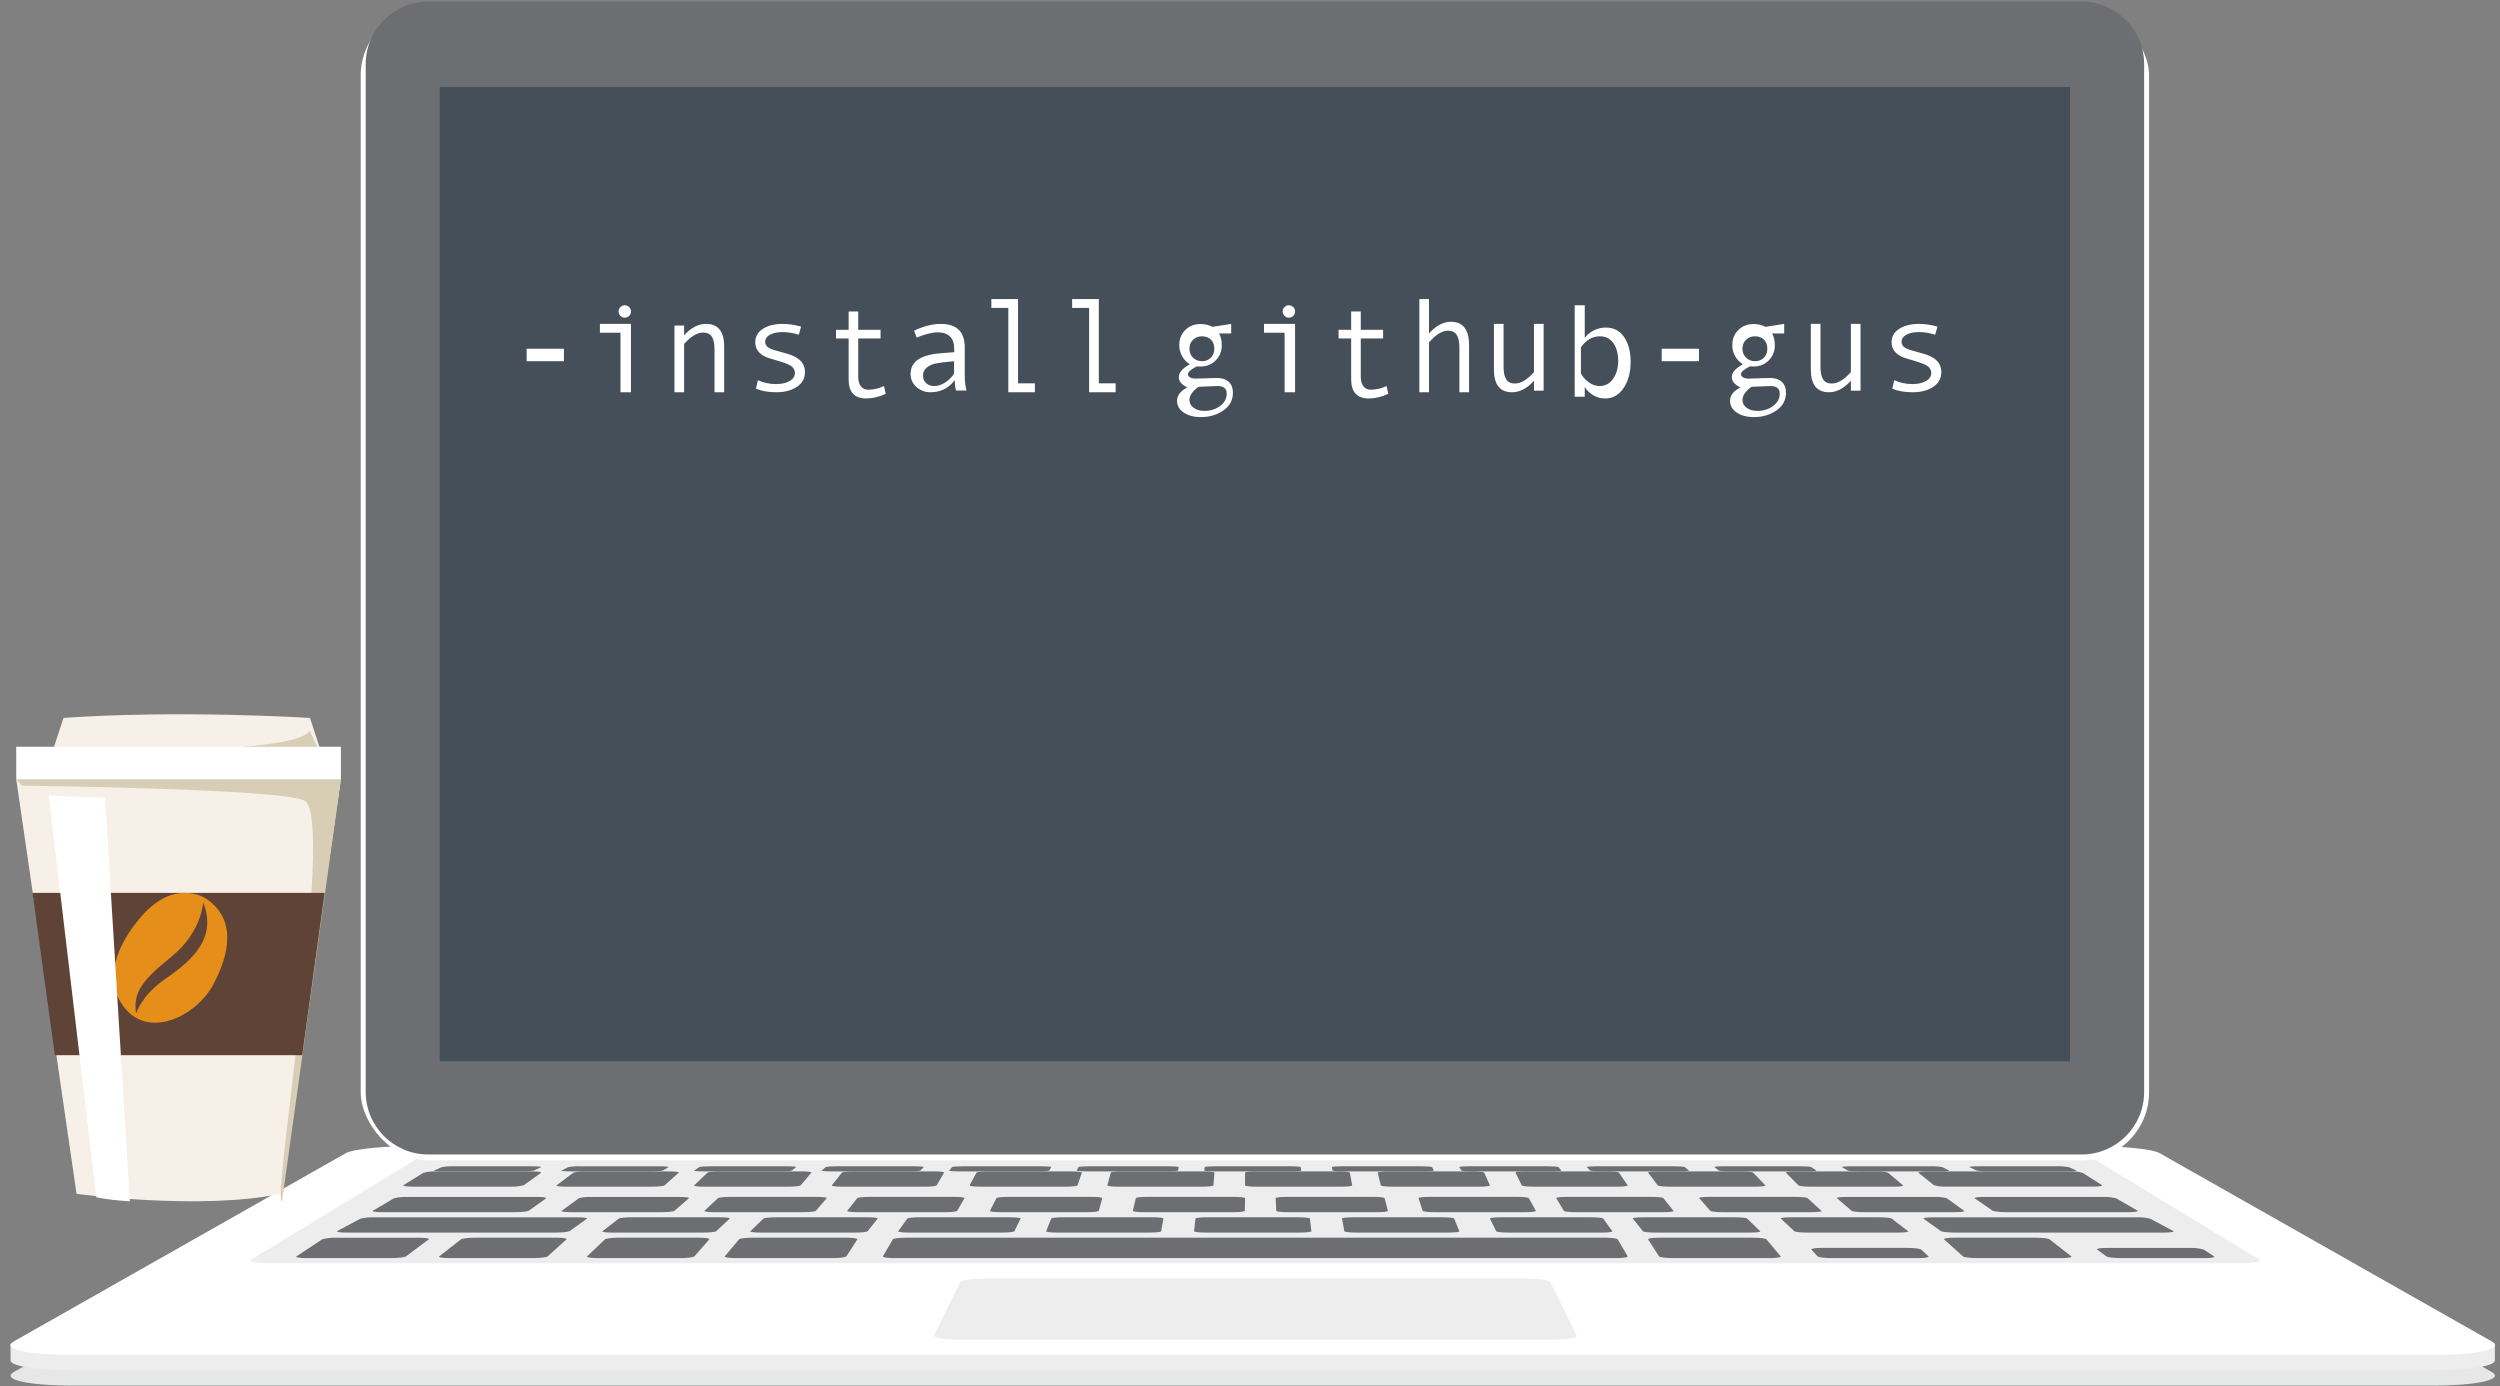 <?xml version="1.0" encoding="UTF-8"?>
<svg width="220px" height="122px" viewBox="0 0 220 122" version="1.1" xmlns="http://www.w3.org/2000/svg" xmlns:xlink="http://www.w3.org/1999/xlink">
    <rect x="0" y="0" width="220" height="122" fill="#808080" stroke="none"/>
    <!-- Generator: Sketch 53 (72520) - https://sketchapp.com -->
    <title>install</title>
    <desc>Created with Sketch.</desc>
    <g id="home" stroke="none" stroke-width="1" fill="none" fill-rule="evenodd">
        <g id="home-with-getting-started" transform="translate(-93, -1002)" fill-rule="nonzero">
            <g id="install" transform="translate(93, 1002)">
                <g id="Group-9" transform="translate(0.655, 100.836)">
                    <path d="M213.307,21.099 L5.87,21.099 C1.772,21.099 -0.593,20.555 0.569,19.896 L29.808,3.319 C30.419,2.971 33.26,2.693 36.16,2.693 L183.009,2.693 C185.913,2.693 188.755,2.969 189.365,3.319 L218.6,19.891 C219.762,20.555 217.401,21.099 213.307,21.099 Z" id="Path" fill="#E6E7E8"></path>
                    <path d="M218.896,17.392 L217.419,17.392 L217.419,17.883 L189.365,1.973 C188.754,1.624 185.913,1.347 183.009,1.347 L36.156,1.347 C33.256,1.347 30.415,1.622 29.805,1.973 L2.567,17.415 L0.273,17.415 L0.273,18.89 L0.273,18.89 C0.314,19.387 2.518,19.752 5.866,19.752 L213.307,19.752 C216.678,19.752 218.869,19.385 218.896,18.886 L218.896,18.886 L218.896,17.392 Z" id="Path" fill="#EDEDED"></path>
                    <path d="M213.307,18.406 L5.87,18.406 C1.772,18.406 -0.593,17.861 0.569,17.202 L29.808,0.626 C30.419,0.277 33.26,0 36.16,0 L183.009,0 C185.913,0 188.755,0.275 189.365,0.626 L218.6,17.198 C219.762,17.861 217.401,18.406 213.307,18.406 Z" id="Path" fill="#FFFFFF"></path>
                    <path d="M196.523,10.325 L23.1,10.325 C21.902,10.325 21.152,10.186 21.431,10.017 L36.089,1.102 C36.281,0.986 37.237,0.898 38.229,0.898 L181.394,0.898 C182.381,0.898 183.341,0.992 183.529,1.102 L198.187,10.017 C198.466,10.186 197.721,10.325 196.523,10.325 Z" id="Path" fill="#EDEDED"></path>
                    <path d="M135.825,17.059 L83.784,17.059 C82.435,17.059 81.423,16.895 81.536,16.691 L83.842,11.979 C83.928,11.809 84.984,11.672 86.207,11.672 L133.415,11.672 C134.638,11.672 135.695,11.809 135.78,11.979 L138.087,16.691 C138.163,16.895 137.174,17.059 135.825,17.059 Z" id="Path" fill="#EDEDED"></path>
                    <path d="M41.217,6.287 L32.286,6.287 C31.842,6.273 31.399,6.319 31.035,6.418 L29.037,7.492 C28.892,7.569 29.24,7.632 29.81,7.632 L48.254,7.632 C48.828,7.632 49.379,7.569 49.483,7.492 L50.984,6.418 C51.088,6.345 50.717,6.287 50.166,6.287 L41.217,6.287 Z" id="Path" fill="#6D6E71"></path>
                    <path d="M61.217,7.632 L53.216,7.632 C52.66,7.632 52.275,7.579 52.359,7.513 L53.804,6.395 C53.883,6.334 54.392,6.285 54.931,6.285 L62.702,6.285 C63.245,6.285 63.63,6.334 63.563,6.395 L62.37,7.513 C62.286,7.579 61.778,7.632 61.217,7.632 Z" id="Path" fill="#6D6E71"></path>
                    <path d="M74.573,7.632 L66.29,7.632 C65.71,7.632 65.295,7.579 65.377,7.513 L66.533,6.395 C66.596,6.334 67.104,6.285 67.665,6.285 L75.669,6.285 C76.231,6.285 76.647,6.334 76.583,6.395 L75.692,7.513 C75.651,7.579 75.139,7.632 74.573,7.632 Z" id="Path" fill="#6D6E71"></path>
                    <path d="M87.518,7.632 L79.337,7.632 C78.764,7.632 78.339,7.579 78.389,7.513 L79.193,6.395 C79.238,6.334 79.721,6.285 80.277,6.285 L88.209,6.285 C88.76,6.285 89.185,6.334 89.158,6.395 L88.611,7.513 C88.58,7.579 88.092,7.632 87.518,7.632 Z" id="Path" fill="#6D6E71"></path>
                    <path d="M113.725,7.632 L105.453,7.632 C104.874,7.632 104.413,7.579 104.422,7.513 L104.55,6.395 C104.55,6.334 105.006,6.285 105.581,6.285 L113.588,6.285 C114.149,6.285 114.61,6.334 114.615,6.395 L114.747,7.513 C114.756,7.579 114.295,7.632 113.725,7.632 Z" id="Path" fill="#6D6E71"></path>
                    <path d="M100.497,7.632 L92.381,7.632 C91.817,7.632 91.378,7.579 91.405,7.513 L91.853,6.395 C91.875,6.334 92.345,6.285 92.892,6.285 L100.756,6.285 C101.307,6.285 101.742,6.334 101.728,6.395 L101.527,7.513 C101.549,7.579 101.061,7.632 100.497,7.632 Z" id="Path" fill="#6D6E71"></path>
                    <path d="M126.8,7.632 L118.694,7.632 C118.13,7.632 117.66,7.579 117.647,7.513 L117.441,6.395 C117.441,6.334 117.888,6.285 118.416,6.285 L126.277,6.285 C126.823,6.285 127.288,6.334 127.315,6.395 L127.763,7.513 C127.807,7.579 127.369,7.632 126.8,7.632 Z" id="Path" fill="#6D6E71"></path>
                    <path d="M140.281,7.632 L132.101,7.632 C131.527,7.632 131.039,7.579 131.007,7.513 L130.461,6.395 C130.429,6.334 130.854,6.285 131.409,6.285 L139.341,6.285 C139.897,6.285 140.38,6.334 140.425,6.395 L141.229,7.513 C141.279,7.579 140.85,7.632 140.281,7.632 Z" id="Path" fill="#6D6E71"></path>
                    <path d="M153.329,7.632 L145.062,7.632 C144.483,7.632 143.972,7.579 143.922,7.513 L143.033,6.395 C142.983,6.334 143.398,6.285 143.945,6.285 L151.961,6.285 C152.522,6.285 153.028,6.334 153.092,6.395 L154.245,7.513 C154.309,7.579 153.899,7.632 153.329,7.632 Z" id="Path" fill="#6D6E71"></path>
                    <path d="M166.401,7.632 L158.386,7.632 C157.829,7.632 157.316,7.579 157.249,7.513 L156.055,6.395 C155.989,6.334 156.373,6.285 156.917,6.285 L164.68,6.285 C165.224,6.285 165.728,6.334 165.808,6.395 L167.259,7.513 C167.343,7.579 166.958,7.632 166.401,7.632 Z" id="Path" fill="#6D6E71"></path>
                    <path d="M46.29,9.876 L38.872,9.876 C38.279,9.876 37.893,9.805 38,9.72 L39.909,8.229 C40.012,8.147 40.56,8.08 41.135,8.08 L48.32,8.08 C48.895,8.08 49.286,8.147 49.191,8.229 L47.543,9.72 C47.44,9.805 46.883,9.876 46.29,9.876 Z" id="Path" fill="#6D6E71"></path>
                    <path d="M33.796,9.876 L26.273,9.876 C25.681,9.876 25.309,9.806 25.439,9.72 L27.682,8.232 C28.056,8.118 28.499,8.066 28.942,8.084 L36.227,8.084 C36.797,8.084 37.174,8.15 37.066,8.232 L35.079,9.72 C34.962,9.806 34.402,9.876 33.796,9.876 Z" id="Path" fill="#6D6E71"></path>
                    <path d="M59.242,9.876 L51.91,9.876 C51.32,9.876 50.914,9.805 51.017,9.72 L52.575,8.229 C52.659,8.147 53.195,8.08 53.762,8.08 L60.871,8.08 C61.442,8.08 61.849,8.147 61.764,8.229 L60.456,9.72 C60.38,9.805 59.84,9.876 59.242,9.876 Z" id="Path" fill="#6D6E71"></path>
                    <path d="M180.742,9.876 L173.326,9.876 C172.733,9.876 172.177,9.805 172.078,9.72 L170.426,8.229 C170.336,8.147 170.726,8.08 171.297,8.08 L178.48,8.08 C179.054,8.08 179.602,8.147 179.71,8.229 L181.618,9.72 C181.726,9.805 181.335,9.876 180.742,9.876 Z" id="Path" fill="#6D6E71"></path>
                    <path d="M168.134,9.876 L160.518,9.876 C159.918,9.876 159.368,9.806 159.286,9.722 L158.75,9.128 C158.673,9.046 159.091,8.978 159.682,8.978 L167.18,8.978 C167.771,8.978 168.321,9.046 168.412,9.128 L169.052,9.722 C169.148,9.806 168.734,9.876 168.134,9.876 Z" id="Path" fill="#6D6E71"></path>
                    <path d="M193.366,9.876 L185.982,9.876 C185.391,9.876 184.818,9.807 184.702,9.723 L183.9,9.131 C183.788,9.049 184.164,8.982 184.746,8.982 L191.996,8.982 C192.448,8.964 192.899,9.016 193.281,9.131 L194.176,9.723 C194.315,9.807 193.939,9.876 193.366,9.876 Z" id="Path" fill="#6D6E71"></path>
                    <path d="M72.645,9.876 L64.082,9.876 C63.483,9.876 63.057,9.805 63.13,9.72 L64.376,8.229 C64.444,8.147 64.97,8.08 65.55,8.08 L73.837,8.08 C74.417,8.08 74.843,8.147 74.789,8.229 L73.828,9.72 C73.774,9.805 73.243,9.876 72.645,9.876 Z" id="Path" fill="#6D6E71"></path>
                    <path d="M155.087,9.876 L146.525,9.876 C145.927,9.876 145.396,9.805 145.337,9.72 L144.38,8.229 C144.326,8.147 144.752,8.08 145.333,8.08 L153.622,8.08 C154.203,8.08 154.729,8.147 154.797,8.229 L156.039,9.72 C156.112,9.805 155.686,9.876 155.087,9.876 Z" id="Path" fill="#6D6E71"></path>
                    <path d="M178.392,6.288 L169.448,6.288 C168.892,6.288 168.544,6.345 168.63,6.418 L170.127,7.492 C170.235,7.569 170.787,7.632 171.361,7.632 L189.813,7.632 C190.382,7.632 190.717,7.569 190.586,7.492 L188.583,6.418 C188.22,6.319 187.778,6.273 187.335,6.288 L178.392,6.288 Z" id="Path" fill="#6D6E71"></path>
                    <path d="M40.891,4.492 L35.175,4.492 C34.758,4.476 34.342,4.523 33.998,4.624 L32.176,5.696 C32.042,5.774 32.376,5.836 32.92,5.836 L44.718,5.836 C45.257,5.836 45.788,5.774 45.895,5.696 L47.392,4.624 C47.494,4.551 47.151,4.492 46.625,4.492 L40.891,4.492 Z" id="Path" fill="#6D6E71"></path>
                    <path d="M70.048,5.836 L62.201,5.836 C61.65,5.836 61.263,5.783 61.335,5.717 L62.53,4.601 C62.593,4.54 63.08,4.489 63.612,4.489 L71.225,4.489 C71.757,4.489 72.149,4.54 72.095,4.601 L71.139,5.717 C71.085,5.783 70.593,5.836 70.048,5.836 Z" id="Path" fill="#6D6E71"></path>
                    <path d="M57.553,5.836 L49.614,5.836 C49.057,5.836 48.679,5.783 48.77,5.717 L50.294,4.604 C50.627,4.515 51.025,4.476 51.421,4.493 L59.127,4.493 C59.666,4.493 60.04,4.544 59.971,4.604 L58.694,5.717 C58.616,5.783 58.105,5.836 57.553,5.836 Z" id="Path" fill="#6D6E71"></path>
                    <path d="M82.521,5.836 L74.789,5.836 C74.246,5.836 73.851,5.783 73.9,5.717 L74.789,4.601 C74.838,4.54 75.304,4.489 75.829,4.489 L83.33,4.489 C83.854,4.489 84.254,4.54 84.219,4.601 L83.583,5.717 C83.53,5.783 83.059,5.836 82.521,5.836 Z" id="Path" fill="#6D6E71"></path>
                    <path d="M95.019,5.836 L87.376,5.836 C86.84,5.836 86.436,5.783 86.467,5.717 L87.025,4.601 C87.056,4.54 87.499,4.489 88.018,4.489 L95.436,4.489 C95.955,4.489 96.359,4.54 96.341,4.601 L96.038,5.717 C95.998,5.783 95.55,5.836 95.019,5.836 Z" id="Path" fill="#6D6E71"></path>
                    <path d="M120.517,5.836 L112.657,5.836 C112.106,5.836 111.659,5.783 111.654,5.717 L111.605,4.601 C111.605,4.54 112.034,4.489 112.567,4.489 L120.196,4.489 C120.729,4.489 121.172,4.54 121.19,4.601 L121.479,5.717 C121.515,5.783 121.081,5.836 120.517,5.836 Z" id="Path" fill="#6D6E71"></path>
                    <path d="M107.883,5.836 L100.005,5.836 C99.452,5.836 99.018,5.783 99.036,5.717 L99.298,4.601 C99.298,4.54 99.751,4.489 100.29,4.489 L107.947,4.489 C108.481,4.489 108.911,4.54 108.911,4.601 L108.889,5.717 C108.88,5.783 108.431,5.836 107.883,5.836 Z" id="Path" fill="#6D6E71"></path>
                    <path d="M133.554,5.836 L125.589,5.836 C125.03,5.836 124.564,5.783 124.541,5.717 L124.174,4.601 C124.174,4.54 124.577,4.489 125.117,4.489 L132.845,4.489 C133.385,4.489 133.852,4.54 133.884,4.601 L134.497,5.717 C134.534,5.783 134.108,5.836 133.554,5.836 Z" id="Path" fill="#6D6E71"></path>
                    <path d="M145.749,5.836 L138.01,5.836 C137.467,5.836 137,5.783 136.96,5.717 L136.297,4.601 C136.262,4.54 136.658,4.489 137.187,4.489 L144.682,4.489 C145.206,4.489 145.673,4.54 145.722,4.601 L146.612,5.719 C146.683,5.783 146.287,5.836 145.749,5.836 Z" id="Path" fill="#6D6E71"></path>
                    <path d="M158.771,5.836 L150.947,5.836 C150.399,5.836 149.909,5.783 149.855,5.717 L148.87,4.601 C148.816,4.54 149.203,4.489 149.733,4.489 L157.328,4.489 C157.859,4.489 158.344,4.54 158.412,4.601 L159.63,5.719 C159.702,5.783 159.315,5.836 158.771,5.836 Z" id="Path" fill="#6D6E71"></path>
                    <path d="M171.351,5.836 L163.433,5.836 C162.878,5.836 162.369,5.783 162.291,5.717 L160.995,4.604 C160.922,4.544 161.299,4.493 161.836,4.493 L169.522,4.493 C169.917,4.476 170.315,4.515 170.65,4.604 L172.197,5.719 C172.279,5.783 171.915,5.836 171.351,5.836 Z" id="Path" fill="#6D6E71"></path>
                    <path d="M56.621,2.245 L49.557,2.245 C49.039,2.245 48.686,2.21 48.768,2.166 L49.341,1.875 C49.662,1.813 50.037,1.786 50.41,1.799 L57.378,1.799 C57.886,1.799 58.244,1.832 58.175,1.875 L57.685,2.166 C57.616,2.21 57.139,2.245 56.621,2.245 Z" id="Path" fill="#6D6E71"></path>
                    <path d="M45.291,2.242 L38.302,2.242 C37.79,2.242 37.455,2.207 37.55,2.164 L38.22,1.874 C38.547,1.813 38.926,1.787 39.303,1.798 L46.188,1.798 C46.691,1.798 47.03,1.832 46.949,1.874 L46.36,2.164 C46.04,2.226 45.664,2.254 45.291,2.242 L45.291,2.242 Z" id="Path" fill="#6D6E71"></path>
                    <path d="M68.036,2.245 L61.223,2.245 C60.724,2.245 60.37,2.209 60.436,2.165 L60.878,1.872 C60.945,1.829 61.391,1.796 61.886,1.796 L68.606,1.796 C69.097,1.796 69.451,1.829 69.402,1.872 L69.031,2.165 C68.995,2.209 68.553,2.245 68.036,2.245 Z" id="Path" fill="#6D6E71"></path>
                    <path d="M79.349,2.245 L72.478,2.245 C71.973,2.245 71.606,2.209 71.656,2.165 L72.004,1.872 C72.053,1.829 72.496,1.796 72.996,1.796 L79.796,1.796 C80.292,1.796 80.663,1.829 80.627,1.872 L80.355,2.165 C80.305,2.209 79.868,2.245 79.349,2.245 Z" id="Path" fill="#6D6E71"></path>
                    <path d="M102.077,2.245 L95.013,2.245 C94.495,2.245 94.097,2.209 94.097,2.165 L94.244,1.872 C94.244,1.829 94.701,1.796 95.2,1.796 L102.16,1.796 C102.672,1.796 103.075,1.829 103.075,1.872 L103.011,2.165 C103.02,2.209 102.595,2.245 102.077,2.245 Z" id="Path" fill="#6D6E71"></path>
                    <path d="M90.713,2.245 L83.738,2.245 C83.226,2.245 82.832,2.209 82.878,2.165 L83.127,1.872 C83.163,1.829 83.579,1.796 84.1,1.796 L90.985,1.796 C91.487,1.796 91.89,1.829 91.85,1.872 L91.682,2.165 C91.659,2.209 91.225,2.245 90.713,2.245 Z" id="Path" fill="#6D6E71"></path>
                    <path d="M112.981,2.245 L106.2,2.245 C105.703,2.245 105.32,2.209 105.32,2.165 L105.36,1.872 C105.36,1.829 105.764,1.796 106.24,1.796 L112.928,1.796 C113.421,1.796 113.808,1.829 113.808,1.872 L113.848,2.165 C113.875,2.209 113.478,2.245 112.981,2.245 Z" id="Path" fill="#6D6E71"></path>
                    <path d="M124.61,2.245 L117.559,2.245 C117.042,2.245 116.616,2.209 116.607,2.165 L116.543,1.872 C116.543,1.829 116.936,1.796 117.458,1.796 L124.414,1.796 C124.926,1.796 125.352,1.829 125.375,1.872 L125.521,2.165 C125.53,2.209 125.146,2.245 124.61,2.245 Z" id="Path" fill="#6D6E71"></path>
                    <path d="M135.869,2.245 L128.907,2.245 C128.396,2.245 127.961,2.209 127.939,2.165 L127.767,1.872 C127.744,1.829 128.133,1.796 128.636,1.796 L135.516,1.796 C136.018,1.796 136.457,1.829 136.493,1.872 L136.742,2.165 C136.774,2.209 136.394,2.245 135.869,2.245 Z" id="Path" fill="#6D6E71"></path>
                    <path d="M147.14,2.245 L140.248,2.245 C139.742,2.245 139.3,2.209 139.264,2.165 L138.991,1.872 C138.955,1.829 139.326,1.796 139.823,1.796 L146.621,1.796 C147.117,1.796 147.56,1.829 147.614,1.872 L147.963,2.165 C148.012,2.209 147.645,2.245 147.14,2.245 Z" id="Path" fill="#6D6E71"></path>
                    <path d="M158.409,2.245 L151.587,2.245 C151.088,2.245 150.641,2.209 150.588,2.165 L150.217,1.872 C150.164,1.829 150.522,1.796 151.013,1.796 L157.733,1.796 C158.224,1.796 158.675,1.829 158.736,1.872 L159.179,2.165 C159.258,2.209 158.909,2.245 158.409,2.245 Z" id="Path" fill="#6D6E71"></path>
                    <path d="M170.061,2.245 L162.997,2.245 C162.479,2.245 162.002,2.21 161.929,2.166 L161.443,1.875 C161.374,1.832 161.732,1.799 162.241,1.799 L169.209,1.799 C169.581,1.786 169.957,1.813 170.277,1.875 L170.85,2.166 C170.932,2.21 170.579,2.245 170.061,2.245 Z" id="Path" fill="#6D6E71"></path>
                    <path d="M181.316,2.242 L174.333,2.242 C173.956,2.254 173.578,2.227 173.255,2.163 L172.671,1.874 C172.585,1.832 172.929,1.798 173.431,1.798 L180.315,1.798 C180.692,1.787 181.07,1.813 181.398,1.874 L182.068,2.163 C182.163,2.207 181.846,2.242 181.316,2.242 Z" id="Path" fill="#6D6E71"></path>
                    <path d="M179.142,4.492 L173.905,4.492 C173.37,4.492 173.02,4.551 173.125,4.624 L174.681,5.696 C174.795,5.774 175.33,5.836 175.884,5.836 L186.679,5.836 C187.233,5.836 187.587,5.774 187.437,5.696 L185.581,4.624 C185.232,4.523 184.807,4.476 184.383,4.492 L179.142,4.492 Z" id="Path" fill="#6D6E71"></path>
                    <path d="M43.371,2.248 L37.745,2.248 C37.338,2.232 36.932,2.278 36.593,2.379 L34.866,3.448 C34.743,3.525 35.071,3.588 35.604,3.588 L44.301,3.588 C44.712,3.606 45.124,3.556 45.458,3.448 L46.943,2.379 C47.043,2.306 46.706,2.248 46.187,2.248 L43.371,2.248 Z" id="Path" fill="#6D6E71"></path>
                    <path d="M68.75,3.591 L61.26,3.591 C60.737,3.591 60.366,3.538 60.437,3.473 L61.6,2.357 C61.668,2.296 62.133,2.245 62.638,2.245 L69.918,2.245 C70.428,2.245 70.813,2.296 70.746,2.357 L69.802,3.473 C69.744,3.538 69.274,3.591 68.75,3.591 Z" id="Path" fill="#6D6E71"></path>
                    <path d="M56.731,3.591 L49.132,3.591 C48.601,3.591 48.224,3.539 48.324,3.474 L49.799,2.361 C50.121,2.27 50.501,2.231 50.879,2.249 L58.265,2.249 C58.778,2.249 59.141,2.3 59.073,2.361 L57.825,3.474 C57.752,3.539 57.262,3.591 56.731,3.591 Z" id="Path" fill="#6D6E71"></path>
                    <path d="M80.763,3.591 L73.396,3.591 C72.881,3.591 72.516,3.538 72.551,3.473 L73.432,2.357 C73.48,2.296 73.924,2.245 74.426,2.245 L81.582,2.245 C82.083,2.245 82.462,2.296 82.422,2.357 L81.775,3.473 C81.727,3.538 81.278,3.591 80.763,3.591 Z" id="Path" fill="#6D6E71"></path>
                    <path d="M93.164,3.591 L85.577,3.591 C85.047,3.591 84.644,3.538 84.671,3.473 L85.274,2.357 C85.306,2.296 85.75,2.245 86.266,2.245 L93.64,2.245 C94.152,2.245 94.546,2.296 94.546,2.357 L94.17,3.473 C94.143,3.538 93.694,3.591 93.164,3.591 Z" id="Path" fill="#6D6E71"></path>
                    <path d="M117.436,3.591 L109.868,3.591 C109.34,3.591 108.911,3.538 108.911,3.473 L108.911,2.357 C108.911,2.296 109.331,2.245 109.841,2.245 L117.184,2.245 C117.698,2.245 118.122,2.296 118.131,2.357 L118.335,3.473 C118.384,3.538 117.964,3.591 117.436,3.591 Z" id="Path" fill="#6D6E71"></path>
                    <path d="M105.171,3.591 L97.686,3.591 C97.164,3.591 96.757,3.538 96.793,3.473 L97.097,2.357 C97.097,2.296 97.543,2.245 98.048,2.245 L105.323,2.245 C105.828,2.245 106.239,2.296 106.217,2.357 L106.128,3.473 C106.119,3.538 105.694,3.591 105.171,3.591 Z" id="Path" fill="#6D6E71"></path>
                    <path d="M129.533,3.591 L121.854,3.591 C121.317,3.591 120.868,3.538 120.854,3.473 L120.583,2.357 C120.583,2.296 120.978,2.245 121.501,2.245 L128.96,2.245 C129.483,2.245 129.928,2.296 129.955,2.357 L130.455,3.473 C130.506,3.538 130.07,3.591 129.533,3.591 Z" id="Path" fill="#6D6E71"></path>
                    <path d="M141.711,3.591 L134.259,3.591 C133.738,3.591 133.288,3.538 133.257,3.473 L132.705,2.357 C132.678,2.296 133.061,2.245 133.569,2.245 L140.821,2.245 C141.324,2.245 141.769,2.296 141.813,2.357 L142.579,3.473 C142.601,3.538 142.232,3.591 141.711,3.591 Z" id="Path" fill="#6D6E71"></path>
                    <path d="M153.848,3.591 L146.275,3.591 C145.746,3.591 145.275,3.538 145.225,3.473 L144.379,2.357 C144.334,2.296 144.714,2.245 145.225,2.245 L152.586,2.245 C153.097,2.245 153.563,2.296 153.622,2.357 L154.694,3.473 C154.757,3.538 154.377,3.591 153.848,3.591 Z" id="Path" fill="#6D6E71"></path>
                    <path d="M166.023,3.591 L158.654,3.591 C158.14,3.591 157.673,3.539 157.607,3.474 L156.503,2.361 C156.442,2.3 156.798,2.249 157.3,2.249 L164.452,2.249 C164.816,2.231 165.182,2.27 165.491,2.361 L166.81,3.474 C166.89,3.539 166.538,3.591 166.023,3.591 Z" id="Path" fill="#6D6E71"></path>
                    <path d="M173.858,2.248 L168.931,2.248 C168.426,2.248 168.094,2.306 168.183,2.379 L169.512,3.448 C169.833,3.556 170.231,3.606 170.628,3.587 L183.582,3.587 C184.101,3.587 184.424,3.525 184.304,3.448 L182.625,2.379 C182.295,2.278 181.9,2.232 181.504,2.248 L173.858,2.248 Z" id="Path" fill="#6D6E71"></path>
                    <path d="M141.594,9.876 L78.028,9.876 C77.434,9.876 76.992,9.805 77.042,9.72 L77.915,8.229 C77.965,8.147 78.469,8.08 79.045,8.08 L140.577,8.08 C141.153,8.08 141.657,8.147 141.707,8.229 L142.576,9.72 C142.63,9.805 142.188,9.876 141.594,9.876 Z" id="Path" fill="#6D6E71"></path>
                </g>
                <rect id="Rectangle" fill="#FFFFFF" x="31.742" y="0.66" width="157.377" height="101.455" rx="6"></rect>
                <path d="M65.205,-27.384 L155.661,-27.384 C158.698,-27.384 161.161,-24.921 161.161,-21.884 L161.161,123.617 C161.161,126.655 158.698,129.117 155.661,129.117 L65.205,129.117 C62.168,129.117 59.705,126.655 59.705,123.617 L59.705,-21.884 C59.705,-24.921 62.168,-27.384 65.205,-27.384 Z" id="Rectangle" fill="#6D6E71" transform="translate(110.433, 50.867) rotate(90) translate(-110.433, -50.867) "></path>
                <rect id="Rectangle" fill="#444F5A" x="38.696" y="7.65" width="143.465" height="85.743"></rect>
                <g id="Asset-1" transform="translate(1.28, 61.892)">
                    <path d="M4.307,1.288 L3.006,5.25 L27.291,5.25 L26.001,1.288 C26.001,1.288 14.548,0.56 4.307,1.288 Z" id="Path" fill="#F7F0E9"></path>
                    <path d="M25.972,2.393 L27.291,5.25 L3.006,4.058 C3.006,4.058 24.776,4.752 25.972,2.393 Z" id="Path" fill="#D8CEB5" style="mix-blend-mode: multiply;"></path>
                    <polygon id="Path" fill="#321F14" points="27.291 15.499 26.888 15.002 1.969 15.002 1.577 15.499"></polygon>
                    <path d="M23.413,43.165 L28.72,6.679 L0.148,6.679 L5.456,43.165 C5.456,43.165 16.349,44.643 23.413,43.165 Z" id="Path" fill="#F7F0E9"></path>
                    <path d="M23.539,43.817 L28.72,6.679 L0.148,6.679 L0.662,7.247 C0.662,7.247 23.713,7.508 25.537,8.576 C28.23,10.181 22.556,44.312 23.539,43.817 Z" id="Path" fill="#D8CEB5" style="mix-blend-mode: multiply;"></path>
                    <rect id="Rectangle" fill="#FFFFFF" x="0.148" y="3.822" width="28.571" height="2.857"></rect>
                    <polygon id="Path" fill="#5F4337" points="25.316 30.965 3.549 30.965 1.577 16.679 27.291 16.679"></polygon>
                    <path d="M17.451,24.813 C18.86,22.209 19.637,19.014 16.813,17.162 C16.813,17.162 14.119,15.354 11.179,18.734 C8.889,21.365 7.808,24.413 9.663,26.772 C11.902,29.612 16.039,27.428 17.451,24.813 Z M13.049,24.413 C11.152,25.765 10.69,27.312 10.69,27.312 C10.432,25.437 11.194,24.405 13.834,22.273 C16.474,20.141 16.601,17.518 16.601,17.518 C18.009,21.037 14.946,23.057 13.049,24.413 Z" id="Shape" fill="#E58E1A"></path>
                    <path d="M3.006,8.108 C3.006,8.108 4.899,8.257 7.96,8.273 L10.148,43.822 C9.159,43.773 8.173,43.656 7.197,43.472 L3.006,8.108 Z" id="Path" fill="#FFFFFF" style="mix-blend-mode: soft-light;"></path>
                </g>
                <path d="M49.626,31.784 L46.345,31.784 L46.345,30.69 L49.626,30.69 L49.626,31.784 Z M54.973,26.862 C55.125,26.862 55.256,26.916 55.363,27.023 C55.471,27.129 55.525,27.257 55.525,27.407 C55.525,27.563 55.472,27.693 55.366,27.798 C55.26,27.903 55.129,27.956 54.973,27.956 C54.83,27.956 54.704,27.901 54.595,27.791 C54.486,27.68 54.431,27.552 54.431,27.407 C54.431,27.261 54.486,27.134 54.595,27.025 C54.704,26.917 54.83,26.862 54.973,26.862 Z M55.525,34.518 L54.603,34.518 L54.603,29.282 L52.791,29.282 L52.791,28.503 L55.525,28.503 L55.525,34.518 Z M63.727,34.518 L62.877,34.518 L62.877,30.752 C62.877,30.23 62.796,29.851 62.635,29.616 C62.473,29.381 62.22,29.264 61.875,29.264 C61.355,29.264 60.798,29.598 60.202,30.267 L60.202,34.518 L59.352,34.518 L59.352,28.644 L60.202,28.644 L60.202,29.506 C60.812,28.837 61.455,28.503 62.131,28.503 C63.195,28.503 63.727,29.168 63.727,30.498 L63.727,34.518 Z M70.297,29.459 C69.801,29.302 69.334,29.223 68.895,29.223 C68.415,29.223 68.035,29.301 67.755,29.457 C67.475,29.612 67.335,29.821 67.335,30.081 C67.335,30.246 67.399,30.39 67.528,30.512 C67.656,30.635 67.914,30.75 68.299,30.856 L69.145,31.092 C69.534,31.199 69.852,31.326 70.098,31.475 C70.344,31.623 70.528,31.803 70.651,32.013 C70.774,32.224 70.836,32.469 70.836,32.747 C70.836,33.294 70.599,33.725 70.126,34.042 C69.654,34.359 69.052,34.518 68.322,34.518 C67.596,34.518 66.996,34.412 66.523,34.199 L66.694,33.457 C67.189,33.684 67.721,33.798 68.288,33.798 C68.78,33.798 69.18,33.709 69.488,33.531 C69.796,33.353 69.951,33.118 69.951,32.824 C69.951,32.626 69.874,32.45 69.721,32.294 C69.568,32.138 69.207,31.976 68.64,31.807 C68.182,31.672 67.845,31.57 67.63,31.502 C67.414,31.434 67.214,31.334 67.028,31.202 C66.843,31.07 66.702,30.913 66.606,30.73 C66.509,30.546 66.461,30.341 66.461,30.114 C66.461,29.619 66.684,29.227 67.131,28.937 C67.577,28.648 68.169,28.503 68.907,28.503 C69.383,28.503 69.913,28.582 70.495,28.739 L70.297,29.459 Z M77.944,34.657 C77.363,34.929 76.791,35.065 76.229,35.065 C75.196,35.065 74.68,34.508 74.68,33.394 L74.68,29.787 L73.57,29.787 L73.57,29.023 L74.68,29.023 L74.68,27.409 L75.524,27.409 L75.524,29.023 L77.489,29.023 L77.489,29.787 L75.524,29.787 L75.524,33.162 C75.524,33.521 75.602,33.799 75.757,33.997 C75.912,34.195 76.123,34.295 76.39,34.295 C76.864,34.295 77.332,34.187 77.794,33.972 L77.944,34.657 Z M85.053,34.369 L84.133,34.369 C84.058,34.138 84.02,33.831 84.02,33.446 C83.494,34.16 82.777,34.518 81.871,34.518 C81.412,34.518 81.007,34.367 80.657,34.064 C80.307,33.762 80.132,33.372 80.132,32.896 C80.132,32.614 80.193,32.364 80.316,32.148 C80.438,31.932 80.618,31.749 80.856,31.601 C81.093,31.453 81.382,31.335 81.723,31.249 C82.063,31.163 82.467,31.103 82.934,31.07 L83.973,30.993 L83.973,30.719 C83.973,29.736 83.478,29.245 82.488,29.245 C82.255,29.245 81.959,29.292 81.601,29.385 C81.243,29.479 80.935,29.59 80.678,29.718 L80.434,29.102 C81.277,28.703 82.061,28.503 82.785,28.503 C84.194,28.503 84.899,29.194 84.899,30.576 L84.899,33.039 C84.899,33.537 84.95,33.981 85.053,34.369 Z M83.959,32.886 L83.959,31.784 C83.163,31.858 82.617,31.927 82.321,31.991 C82.024,32.055 81.768,32.174 81.551,32.349 C81.334,32.524 81.225,32.762 81.225,33.061 C81.225,33.333 81.318,33.553 81.503,33.72 C81.688,33.887 81.923,33.971 82.21,33.971 C82.523,33.971 82.835,33.875 83.144,33.682 C83.454,33.49 83.725,33.224 83.959,32.886 Z M91.068,34.518 L88.732,34.518 L88.732,27.1 L87.24,27.1 L87.24,26.315 L89.587,26.315 L89.587,33.733 L91.068,33.733 L91.068,34.518 Z M98.177,34.518 L95.841,34.518 L95.841,27.1 L94.349,27.1 L94.349,26.315 L96.696,26.315 L96.696,33.733 L98.177,33.733 L98.177,34.518 Z M105.32,32.241 C104.8,32.503 104.539,32.734 104.539,32.934 C104.539,33.041 104.599,33.132 104.719,33.206 C104.838,33.28 105.001,33.317 105.208,33.317 L107.086,33.261 C107.532,33.261 107.878,33.374 108.126,33.599 C108.374,33.825 108.498,34.145 108.498,34.559 C108.498,35.213 108.216,35.735 107.653,36.123 C107.089,36.511 106.431,36.705 105.679,36.705 C105.062,36.705 104.557,36.571 104.165,36.303 C103.773,36.035 103.577,35.688 103.577,35.263 C103.577,34.801 103.88,34.411 104.486,34.093 C103.983,33.849 103.732,33.55 103.732,33.195 C103.732,32.788 104.056,32.409 104.705,32.058 C104.406,31.869 104.176,31.625 104.015,31.326 C103.855,31.026 103.775,30.71 103.775,30.377 C103.775,29.834 103.953,29.387 104.309,29.038 C104.666,28.689 105.112,28.514 105.647,28.514 C106.032,28.514 106.38,28.597 106.69,28.763 L108.343,28.503 L108.343,29.346 L107.278,29.346 C107.439,29.638 107.519,29.982 107.519,30.377 C107.519,30.902 107.343,31.346 106.989,31.708 C106.636,32.071 106.189,32.252 105.647,32.252 C105.533,32.252 105.424,32.248 105.32,32.241 Z M105.767,31.784 C106.087,31.784 106.349,31.683 106.553,31.481 C106.756,31.279 106.858,31.016 106.858,30.69 C106.858,30.348 106.759,30.08 106.561,29.886 C106.363,29.693 106.099,29.596 105.767,29.596 C105.457,29.596 105.197,29.697 104.986,29.899 C104.776,30.101 104.67,30.365 104.67,30.69 C104.67,31.009 104.776,31.271 104.986,31.476 C105.197,31.681 105.457,31.784 105.767,31.784 Z M105.982,36.158 C106.527,36.158 106.991,36.012 107.375,35.72 C107.759,35.428 107.951,35.067 107.951,34.636 C107.951,34.193 107.679,33.971 107.134,33.971 C106.953,33.971 106.642,33.984 106.199,34.009 C105.92,34.026 105.7,34.035 105.541,34.035 C105.463,34.035 105.342,34.112 105.177,34.265 C105.013,34.419 104.887,34.573 104.8,34.729 C104.714,34.884 104.67,35.045 104.67,35.212 C104.67,35.472 104.791,35.695 105.031,35.88 C105.272,36.066 105.589,36.158 105.982,36.158 Z M113.414,26.862 C113.567,26.862 113.697,26.916 113.805,27.023 C113.912,27.129 113.966,27.257 113.966,27.407 C113.966,27.563 113.913,27.693 113.807,27.798 C113.701,27.903 113.57,27.956 113.414,27.956 C113.272,27.956 113.146,27.901 113.037,27.791 C112.927,27.68 112.873,27.552 112.873,27.407 C112.873,27.261 112.927,27.134 113.037,27.025 C113.146,26.917 113.272,26.862 113.414,26.862 Z M113.966,34.518 L113.045,34.518 L113.045,29.282 L111.232,29.282 L111.232,28.503 L113.966,28.503 L113.966,34.518 Z M122.169,34.657 C121.587,34.929 121.016,35.065 120.453,35.065 C119.421,35.065 118.904,34.508 118.904,33.394 L118.904,29.787 L117.794,29.787 L117.794,29.023 L118.904,29.023 L118.904,27.409 L119.748,27.409 L119.748,29.023 L121.713,29.023 L121.713,29.787 L119.748,29.787 L119.748,33.162 C119.748,33.521 119.826,33.799 119.981,33.997 C120.137,34.195 120.348,34.295 120.614,34.295 C121.088,34.295 121.556,34.187 122.019,33.972 L122.169,34.657 Z M129.277,34.518 L128.427,34.518 L128.427,30.635 C128.427,30.096 128.347,29.706 128.185,29.463 C128.023,29.221 127.77,29.1 127.425,29.1 C126.906,29.1 126.348,29.445 125.752,30.135 L125.752,34.518 L124.903,34.518 L124.903,26.315 L125.752,26.315 L125.752,29.35 C126.363,28.66 127.005,28.315 127.681,28.315 C128.745,28.315 129.277,29.001 129.277,30.373 L129.277,34.518 Z M135.839,34.377 L134.989,34.377 L134.989,33.509 C134.379,34.181 133.736,34.518 133.061,34.518 C131.997,34.518 131.464,33.851 131.464,32.517 L131.464,28.503 L132.314,28.503 L132.314,32.263 C132.314,32.763 132.391,33.136 132.543,33.382 C132.696,33.628 132.954,33.751 133.317,33.751 C133.836,33.751 134.394,33.417 134.989,32.748 L134.989,28.503 L135.839,28.503 L135.839,34.377 Z M139.458,29.737 C139.654,29.463 139.92,29.243 140.254,29.075 C140.589,28.908 140.941,28.824 141.312,28.824 C142,28.824 142.535,29.102 142.919,29.657 C143.303,30.212 143.495,30.943 143.495,31.848 C143.495,32.764 143.29,33.529 142.882,34.143 C142.474,34.758 141.928,35.065 141.244,35.065 C140.877,35.065 140.534,34.972 140.215,34.788 C139.895,34.604 139.643,34.359 139.458,34.055 L139.458,34.911 L138.573,34.911 L138.573,26.862 L139.458,26.862 L139.458,29.737 Z M139.12,30.558 L139.12,32.871 C139.295,33.184 139.532,33.446 139.831,33.656 C140.13,33.866 140.439,33.971 140.757,33.971 C141.259,33.971 141.659,33.757 141.956,33.33 C142.253,32.903 142.401,32.377 142.401,31.754 C142.401,31.113 142.259,30.593 141.977,30.195 C141.694,29.796 141.299,29.596 140.793,29.596 C140.136,29.596 139.578,29.917 139.12,30.558 Z M149.51,31.784 L146.229,31.784 L146.229,30.69 L149.51,30.69 L149.51,31.784 Z M153.988,32.241 C153.467,32.503 153.207,32.734 153.207,32.934 C153.207,33.041 153.266,33.132 153.386,33.206 C153.505,33.28 153.668,33.317 153.875,33.317 L155.753,33.261 C156.199,33.261 156.545,33.374 156.793,33.599 C157.041,33.825 157.165,34.145 157.165,34.559 C157.165,35.213 156.883,35.735 156.32,36.123 C155.756,36.511 155.098,36.705 154.346,36.705 C153.729,36.705 153.224,36.571 152.832,36.303 C152.44,36.035 152.244,35.688 152.244,35.263 C152.244,34.801 152.547,34.411 153.153,34.093 C152.65,33.849 152.399,33.55 152.399,33.195 C152.399,32.788 152.723,32.409 153.372,32.058 C153.073,31.869 152.843,31.625 152.682,31.326 C152.522,31.026 152.442,30.71 152.442,30.377 C152.442,29.834 152.62,29.387 152.977,29.038 C153.333,28.689 153.779,28.514 154.314,28.514 C154.699,28.514 155.047,28.597 155.357,28.763 L157.01,28.503 L157.01,29.346 L155.945,29.346 C156.106,29.638 156.186,29.982 156.186,30.377 C156.186,30.902 156.01,31.346 155.657,31.708 C155.304,32.071 154.856,32.252 154.314,32.252 C154.2,32.252 154.091,32.248 153.988,32.241 Z M154.434,31.784 C154.755,31.784 155.017,31.683 155.22,31.481 C155.423,31.279 155.525,31.016 155.525,30.69 C155.525,30.348 155.426,30.08 155.228,29.886 C155.03,29.693 154.766,29.596 154.434,29.596 C154.124,29.596 153.864,29.697 153.653,29.899 C153.443,30.101 153.337,30.365 153.337,30.69 C153.337,31.009 153.443,31.271 153.653,31.476 C153.864,31.681 154.124,31.784 154.434,31.784 Z M154.649,36.158 C155.194,36.158 155.658,36.012 156.042,35.72 C156.426,35.428 156.618,35.067 156.618,34.636 C156.618,34.193 156.346,33.971 155.801,33.971 C155.62,33.971 155.309,33.984 154.866,34.009 C154.587,34.026 154.367,34.035 154.208,34.035 C154.13,34.035 154.009,34.112 153.844,34.265 C153.68,34.419 153.554,34.573 153.467,34.729 C153.381,34.884 153.337,35.045 153.337,35.212 C153.337,35.472 153.458,35.695 153.698,35.88 C153.939,36.066 154.256,36.158 154.649,36.158 Z M163.727,34.377 L162.877,34.377 L162.877,33.509 C162.267,34.181 161.624,34.518 160.949,34.518 C159.884,34.518 159.352,33.851 159.352,32.517 L159.352,28.503 L160.202,28.503 L160.202,32.263 C160.202,32.763 160.279,33.136 160.431,33.382 C160.584,33.628 160.841,33.751 161.205,33.751 C161.724,33.751 162.281,33.417 162.877,32.748 L162.877,28.503 L163.727,28.503 L163.727,34.377 Z M170.297,29.459 C169.801,29.302 169.334,29.223 168.895,29.223 C168.415,29.223 168.035,29.301 167.755,29.457 C167.475,29.612 167.335,29.821 167.335,30.081 C167.335,30.246 167.399,30.39 167.528,30.512 C167.656,30.635 167.914,30.75 168.299,30.856 L169.145,31.092 C169.534,31.199 169.852,31.326 170.098,31.475 C170.344,31.623 170.528,31.803 170.651,32.013 C170.774,32.224 170.836,32.469 170.836,32.747 C170.836,33.294 170.599,33.725 170.126,34.042 C169.654,34.359 169.052,34.518 168.322,34.518 C167.596,34.518 166.996,34.412 166.523,34.199 L166.694,33.457 C167.189,33.684 167.721,33.798 168.288,33.798 C168.78,33.798 169.18,33.709 169.488,33.531 C169.796,33.353 169.951,33.118 169.951,32.824 C169.951,32.626 169.874,32.45 169.721,32.294 C169.568,32.138 169.207,31.976 168.64,31.807 C168.182,31.672 167.845,31.57 167.63,31.502 C167.414,31.434 167.214,31.334 167.028,31.202 C166.843,31.07 166.702,30.913 166.606,30.73 C166.509,30.546 166.461,30.341 166.461,30.114 C166.461,29.619 166.684,29.227 167.131,28.937 C167.577,28.648 168.169,28.503 168.907,28.503 C169.383,28.503 169.913,28.582 170.495,28.739 L170.297,29.459 Z" id="-installgithub-gus-g" fill="#FFFFFF"></path>
            </g>
        </g>
    </g>
</svg>